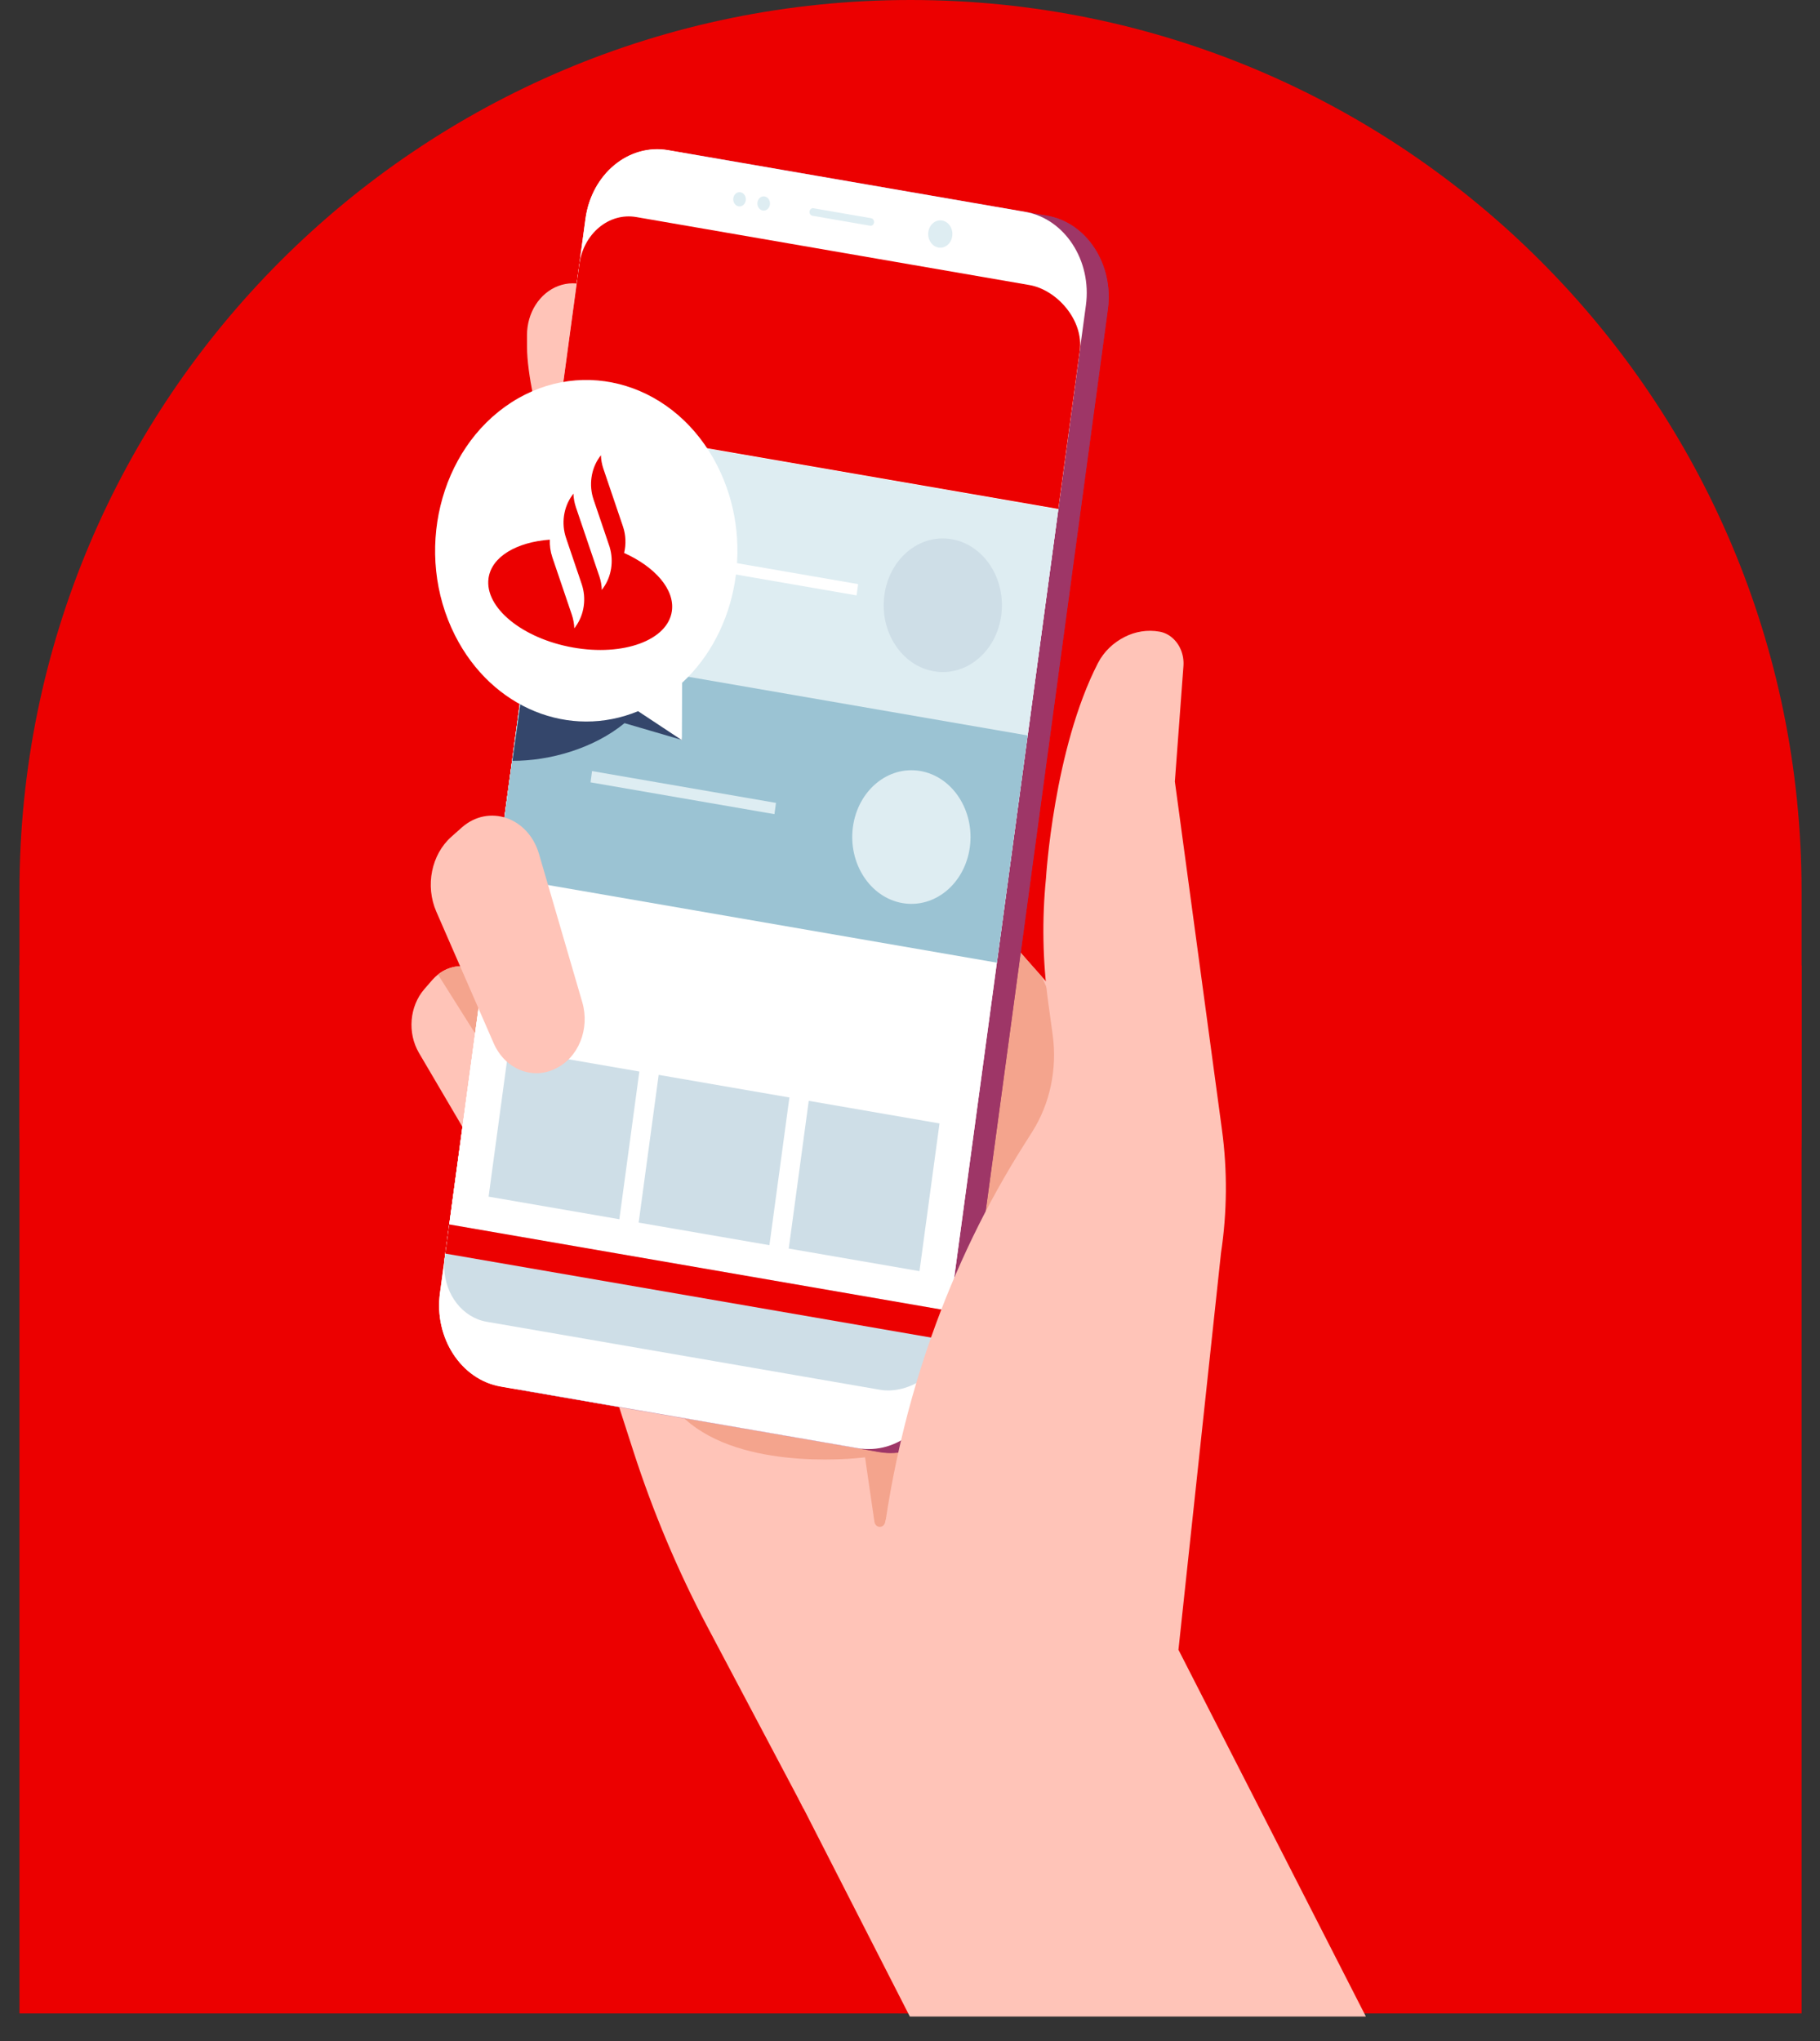 <svg width="66" height="74" viewBox="0 0 66 74" fill="none" xmlns="http://www.w3.org/2000/svg">
<rect x="0" y="0" width="66" height="74" fill="#333333" stroke="none"/>
<rect x="0.706" y="35" width="64.626" height="38" fill="#EC0000"/>
<path d="M0.706 32.313C0.706 14.467 15.173 0 33.019 0C50.865 0 65.332 14.467 65.332 32.313V40.687C65.332 58.533 50.865 73 33.019 73C15.173 73 0.706 58.533 0.706 40.687V32.313Z" fill="#EC0000"/>
<path fill-rule="evenodd" clip-rule="evenodd" d="M23.046 23.278L21.078 19.509C20.586 18.359 20.146 17.181 19.772 15.976C19.589 15.386 19.421 14.791 19.33 14.332C19.205 13.701 19.112 13.069 19.112 12.577L19.111 12.151C19.111 12.052 19.117 11.955 19.131 11.859C19.239 11.07 19.784 10.432 20.501 10.297C21.192 10.168 21.881 10.544 22.222 11.235L22.728 12.295L27.136 21.528C31.776 28.527 36.501 34.316 41.654 39.54L42.771 56.941L29.141 65.572L25.648 58.972C24.577 56.948 23.678 54.814 22.963 52.599L21.077 46.755L18.433 40.919L19.322 32.275C18.937 32.155 18.588 31.869 18.37 31.426C18.142 30.961 18.11 30.405 18.284 29.911L19.071 27.674C19.29 27.049 19.595 26.472 19.971 25.961L19.978 25.901C20.896 24.908 22.007 24.145 23.046 23.278Z" fill="#FFC4B8"/>
<path fill-rule="evenodd" clip-rule="evenodd" d="M19.32 42.38L19.296 42.395C18.637 42.824 17.796 42.602 17.374 41.885L15.195 38.178C14.767 37.451 14.848 36.486 15.388 35.862L15.669 35.538C15.736 35.46 15.808 35.392 15.883 35.333C16.618 34.75 17.677 35.029 18.085 35.989L19.567 39.48L19.9 40.263C20.227 41.032 19.974 41.955 19.32 42.38Z" fill="#FFC4B8"/>
<path fill-rule="evenodd" clip-rule="evenodd" d="M32.771 53.422C32.501 53.95 32.267 54.541 32.098 55.194C32.069 55.304 31.987 55.358 31.905 55.358C31.816 55.358 31.727 55.293 31.709 55.169L31.37 52.837C31.37 52.837 30.772 52.916 29.908 52.916C27.673 52.916 23.663 52.386 23.656 48.581C23.655 48.188 21.613 48.419 21.076 46.753L19.276 42.779L19.141 42.481L19.296 42.394L19.32 42.379C19.973 41.953 20.226 41.03 19.9 40.261L19.567 39.478L18.773 37.607L18.876 36.599L19.322 32.274L19.376 32.288L19.435 32.306L19.493 32.315L19.533 32.322L19.567 32.326L19.62 32.334L19.676 32.336L19.745 32.338L19.758 32.337L19.808 32.339L19.889 32.33L19.917 32.328L19.936 32.324L19.995 32.318L20.062 32.301L20.087 32.296L20.112 32.288L20.179 32.272L20.233 32.25L20.254 32.243L20.284 32.23L20.358 32.2L20.4 32.177L20.416 32.169L20.45 32.149L20.53 32.103L20.561 32.08L20.572 32.074L20.607 32.045L20.693 31.981L20.713 31.961L20.719 31.956L20.752 31.922L20.844 31.832L20.856 31.817L20.856 31.817L20.866 31.804L20.982 31.657L23.15 28.517L24.972 27.877L24.971 27.875L24.972 27.876L23.537 24.358C24.07 22.657 25.259 21.698 27.126 21.506L27.136 21.526C30.59 26.737 34.092 31.278 37.783 35.413L39.371 39.059C36.002 42.638 33.606 47.678 32.771 53.422ZM19.41 39.49H19.382C18.846 39.485 18.321 39.199 17.988 38.672L15.883 35.333H15.883C16.05 35.2 16.234 35.112 16.423 35.067C16.524 35.043 16.626 35.03 16.728 35.03H16.74C17.285 35.032 17.821 35.368 18.085 35.989L19.567 39.48C19.515 39.486 19.462 39.489 19.41 39.49Z" fill="#F4A48D"/>
<path d="M31.898 52.65L18.955 50.412C17.517 50.163 16.53 48.646 16.75 47.022L22.027 8.079C22.247 6.455 23.591 5.34 25.029 5.589L37.971 7.826C39.409 8.075 40.396 9.593 40.176 11.216L34.899 50.16C34.679 51.784 33.335 52.898 31.898 52.65Z" fill="#9E3667"/>
<path d="M31.103 52.512L18.16 50.274C16.723 50.026 15.736 48.508 15.956 46.885L21.232 7.941C21.453 6.318 22.796 5.203 24.234 5.451L37.176 7.689C38.614 7.937 39.601 9.455 39.381 11.079L34.104 50.022C33.884 51.646 32.54 52.761 31.103 52.512Z" fill="white"/>
<path d="M39.157 12.733L34.279 48.733C34.127 49.852 32.896 50.567 31.905 50.396L17.649 47.931C16.658 47.76 15.979 46.714 16.13 45.595L21.009 9.596C21.16 8.476 22.085 7.707 23.076 7.879L37.333 10.344C38.323 10.515 39.308 11.614 39.157 12.733Z" fill="white"/>
<path fill-rule="evenodd" clip-rule="evenodd" d="M34.034 8.983C34.273 9.025 34.498 8.839 34.534 8.569C34.571 8.298 34.406 8.045 34.167 8.004C33.928 7.963 33.704 8.148 33.667 8.419C33.63 8.689 33.795 8.942 34.034 8.983ZM27.661 7.642C27.786 7.663 27.903 7.567 27.922 7.425C27.941 7.284 27.855 7.153 27.73 7.131C27.606 7.109 27.489 7.206 27.47 7.347C27.451 7.488 27.537 7.62 27.661 7.642ZM27.046 7.274C27.026 7.415 26.91 7.512 26.785 7.491C26.66 7.469 26.575 7.337 26.594 7.196C26.613 7.055 26.73 6.958 26.854 6.98C26.979 7.001 27.065 7.133 27.046 7.274ZM29.462 7.831L31.558 8.193C31.624 8.205 31.686 8.153 31.697 8.078C31.707 8.003 31.661 7.933 31.594 7.921L29.499 7.559C29.432 7.547 29.37 7.599 29.36 7.674C29.35 7.749 29.395 7.819 29.462 7.831Z" fill="#DEEDF2"/>
<path fill-rule="evenodd" clip-rule="evenodd" d="M31.896 52.641L18.953 50.404C17.516 50.155 16.529 48.637 16.749 47.013L22.026 8.07C22.246 6.446 23.59 5.332 25.027 5.58L37.97 7.818C39.407 8.066 40.394 9.584 40.174 11.208L34.897 50.151C34.677 51.775 33.334 52.889 31.896 52.641Z" fill="#9E3667"/>
<path fill-rule="evenodd" clip-rule="evenodd" d="M31.101 52.504L18.158 50.266C16.721 50.017 15.734 48.499 15.954 46.876L21.231 7.933C21.451 6.309 22.795 5.194 24.232 5.443L37.175 7.68C38.612 7.929 39.599 9.447 39.379 11.07L34.102 50.014C33.882 51.637 32.538 52.752 31.101 52.504Z" fill="white"/>
<path d="M39.156 12.725L34.278 48.724C34.126 49.843 32.895 50.559 31.904 50.387L17.648 47.922C16.657 47.751 15.978 46.706 16.129 45.586L21.008 9.587C21.159 8.468 22.084 7.699 23.075 7.87L37.332 10.335C38.322 10.506 39.307 11.605 39.156 12.725Z" fill="white"/>
<path fill-rule="evenodd" clip-rule="evenodd" d="M34.439 47.532L34.278 48.724C34.269 48.784 34.258 48.842 34.244 48.899C33.995 49.917 32.842 50.55 31.905 50.387L17.648 47.922C16.775 47.771 16.142 46.941 16.11 45.979C16.106 45.85 16.111 45.718 16.13 45.586L16.291 44.394L34.439 47.532Z" fill="#CEDEE7"/>
<path d="M34.439 47.532L34.278 48.724C34.269 48.784 34.258 48.842 34.244 48.899L34.234 48.898L34.277 48.584L16.148 45.45L16.291 44.394L34.439 47.532Z" fill="#EC0000"/>
<path fill-rule="evenodd" clip-rule="evenodd" d="M29.328 39.912L34.07 40.732L33.344 46.087L28.603 45.268L29.328 39.912ZM23.886 38.971L28.627 39.791L27.902 45.146L23.16 44.327L23.886 38.971ZM18.444 38.03L23.185 38.85L22.46 44.205L17.718 43.386L18.444 38.03Z" fill="#CEDEE7"/>
<path fill-rule="evenodd" clip-rule="evenodd" d="M34.033 8.975C34.272 9.016 34.496 8.831 34.532 8.56C34.569 8.289 34.405 8.037 34.165 7.995C33.926 7.954 33.702 8.14 33.665 8.41C33.629 8.681 33.793 8.934 34.033 8.975ZM27.66 7.633C27.785 7.655 27.901 7.558 27.92 7.417C27.939 7.276 27.854 7.144 27.729 7.122C27.604 7.101 27.487 7.198 27.468 7.339C27.449 7.48 27.535 7.611 27.66 7.633ZM27.044 7.265C27.025 7.406 26.909 7.503 26.784 7.481C26.659 7.46 26.573 7.328 26.592 7.187C26.611 7.046 26.728 6.949 26.853 6.971C26.978 6.992 27.063 7.124 27.044 7.265ZM29.46 7.822L31.556 8.184C31.622 8.196 31.685 8.144 31.695 8.069C31.705 7.994 31.659 7.924 31.593 7.912L29.497 7.55C29.431 7.539 29.369 7.59 29.358 7.665C29.348 7.74 29.393 7.811 29.46 7.822Z" fill="#DEEDF2"/>
<path d="M39.156 12.725L38.379 18.454L20.231 15.316L21.007 9.587C21.159 8.468 22.084 7.699 23.075 7.87L37.331 10.335C38.322 10.506 39.307 11.606 39.156 12.725Z" fill="#EC0000"/>
<path fill-rule="evenodd" clip-rule="evenodd" d="M37.263 26.706L19.115 23.568L20.231 15.332L38.379 18.469L37.263 26.706Z" fill="#DEEDF2"/>
<path fill-rule="evenodd" clip-rule="evenodd" d="M36.309 22.311C36.13 23.633 35.036 24.541 33.865 24.338C32.694 24.136 31.891 22.9 32.07 21.578C32.249 20.255 33.343 19.347 34.514 19.55C35.685 19.752 36.488 20.988 36.309 22.311Z" fill="#CEDEE7"/>
<path fill-rule="evenodd" clip-rule="evenodd" d="M31.119 21.178L21.396 19.498L21.34 19.906L31.063 21.587L31.119 21.178Z" fill="white"/>
<path fill-rule="evenodd" clip-rule="evenodd" d="M37.268 26.666L36.152 34.903L18.004 31.765L18.51 28.03L18.674 26.818L19.12 23.529L22.08 24.041L22.443 24.104L23.193 24.233L23.227 24.238L37.268 26.666Z" fill="#9BC3D3"/>
<path fill-rule="evenodd" clip-rule="evenodd" d="M35.17 30.715C34.991 32.037 33.897 32.945 32.726 32.743C31.555 32.54 30.752 31.304 30.93 29.982C31.11 28.66 32.204 27.752 33.375 27.954C34.546 28.156 35.349 29.392 35.17 30.715Z" fill="#DEEDF2"/>
<path fill-rule="evenodd" clip-rule="evenodd" d="M28.14 29.11L21.47 27.957L21.415 28.365L28.084 29.518L28.14 29.11Z" fill="#DEEDF2"/>
<path fill-rule="evenodd" clip-rule="evenodd" d="M22.648 26.219C21.525 27.14 19.933 27.59 18.583 27.585L18.738 26.483L19.157 23.494L21.846 23.976L23.232 24.369L24.128 24.529L24.156 24.484L24.169 24.536L24.735 26.829L22.648 26.219L22.648 26.219Z" fill="#34466B"/>
<path fill-rule="evenodd" clip-rule="evenodd" d="M23.139 25.785C20.673 26.805 17.844 25.698 16.499 23.035C15 20.065 15.915 16.284 18.545 14.59C21.175 12.896 24.522 13.931 26.021 16.901C27.366 19.564 26.769 22.878 24.736 24.756L24.728 26.836L23.139 25.785Z" fill="white"/>
<path fill-rule="evenodd" clip-rule="evenodd" d="M16.742 30.006L16.366 30.34C15.641 30.986 15.415 32.117 15.822 33.052L17.902 37.823C18.304 38.745 19.271 39.155 20.111 38.761L20.14 38.747C20.973 38.356 21.398 37.306 21.116 36.339L19.545 30.958C19.156 29.629 17.716 29.139 16.742 30.006Z" fill="#FFC4B8"/>
<path fill-rule="evenodd" clip-rule="evenodd" d="M32.726 62.096L32.482 61.528C32.213 60.9 32.022 60.237 31.915 59.557C31.806 58.877 31.78 58.181 31.84 57.486C32.105 54.373 32.761 51.332 33.777 48.451C34.646 45.99 35.776 43.647 37.154 41.475L37.434 41.033C38.076 40.018 38.342 38.761 38.175 37.527L38.012 36.341C37.81 34.849 37.782 33.334 37.932 31.834C37.932 31.834 38.209 27.168 39.815 24.042C40.038 23.609 40.39 23.294 40.778 23.096C41.166 22.897 41.604 22.823 42.044 22.9C42.216 22.93 42.372 23.006 42.503 23.118C42.781 23.351 42.947 23.736 42.916 24.151L42.613 28.228L42.605 28.334L44.313 40.962C44.513 42.444 44.501 43.952 44.278 45.429L43.44 53.243L42.735 59.813L42.735 59.814L46.756 67.68L49.532 73.112H32.994L29.179 65.648L29.115 65.523L28.97 65.239L32.617 62.187L32.725 62.096L32.726 62.096Z" fill="#FFC4B8"/>
<path fill-rule="evenodd" clip-rule="evenodd" d="M22.633 20.048C22.708 19.735 22.696 19.399 22.59 19.086L22.448 18.668L21.881 16.995C21.827 16.836 21.797 16.67 21.791 16.505L21.739 16.577L21.739 16.577C21.431 17.008 21.349 17.592 21.524 18.11L21.524 18.11L22.113 19.846L22.111 19.845C22.26 20.347 22.173 20.902 21.876 21.316L21.824 21.389C21.818 21.223 21.789 21.057 21.735 20.898L21.788 21.055L21.309 19.643L20.871 18.351L20.884 18.388C20.83 18.229 20.8 18.063 20.794 17.897L20.742 17.97C20.433 18.401 20.351 18.985 20.527 19.503L20.527 19.503L20.545 19.557L20.952 20.758L20.953 20.758L21.094 21.176C21.27 21.693 21.188 22.278 20.879 22.709L20.827 22.782C20.821 22.616 20.791 22.45 20.737 22.291L20.791 22.447L20.028 20.2L20.028 20.199C19.959 19.994 19.93 19.778 19.939 19.566C18.733 19.655 17.826 20.183 17.716 20.964C17.568 22.023 18.936 23.147 20.772 23.475C22.608 23.804 24.217 23.212 24.365 22.154C24.475 21.372 23.756 20.554 22.633 20.048Z" fill="#EC0000"/>
</svg>
